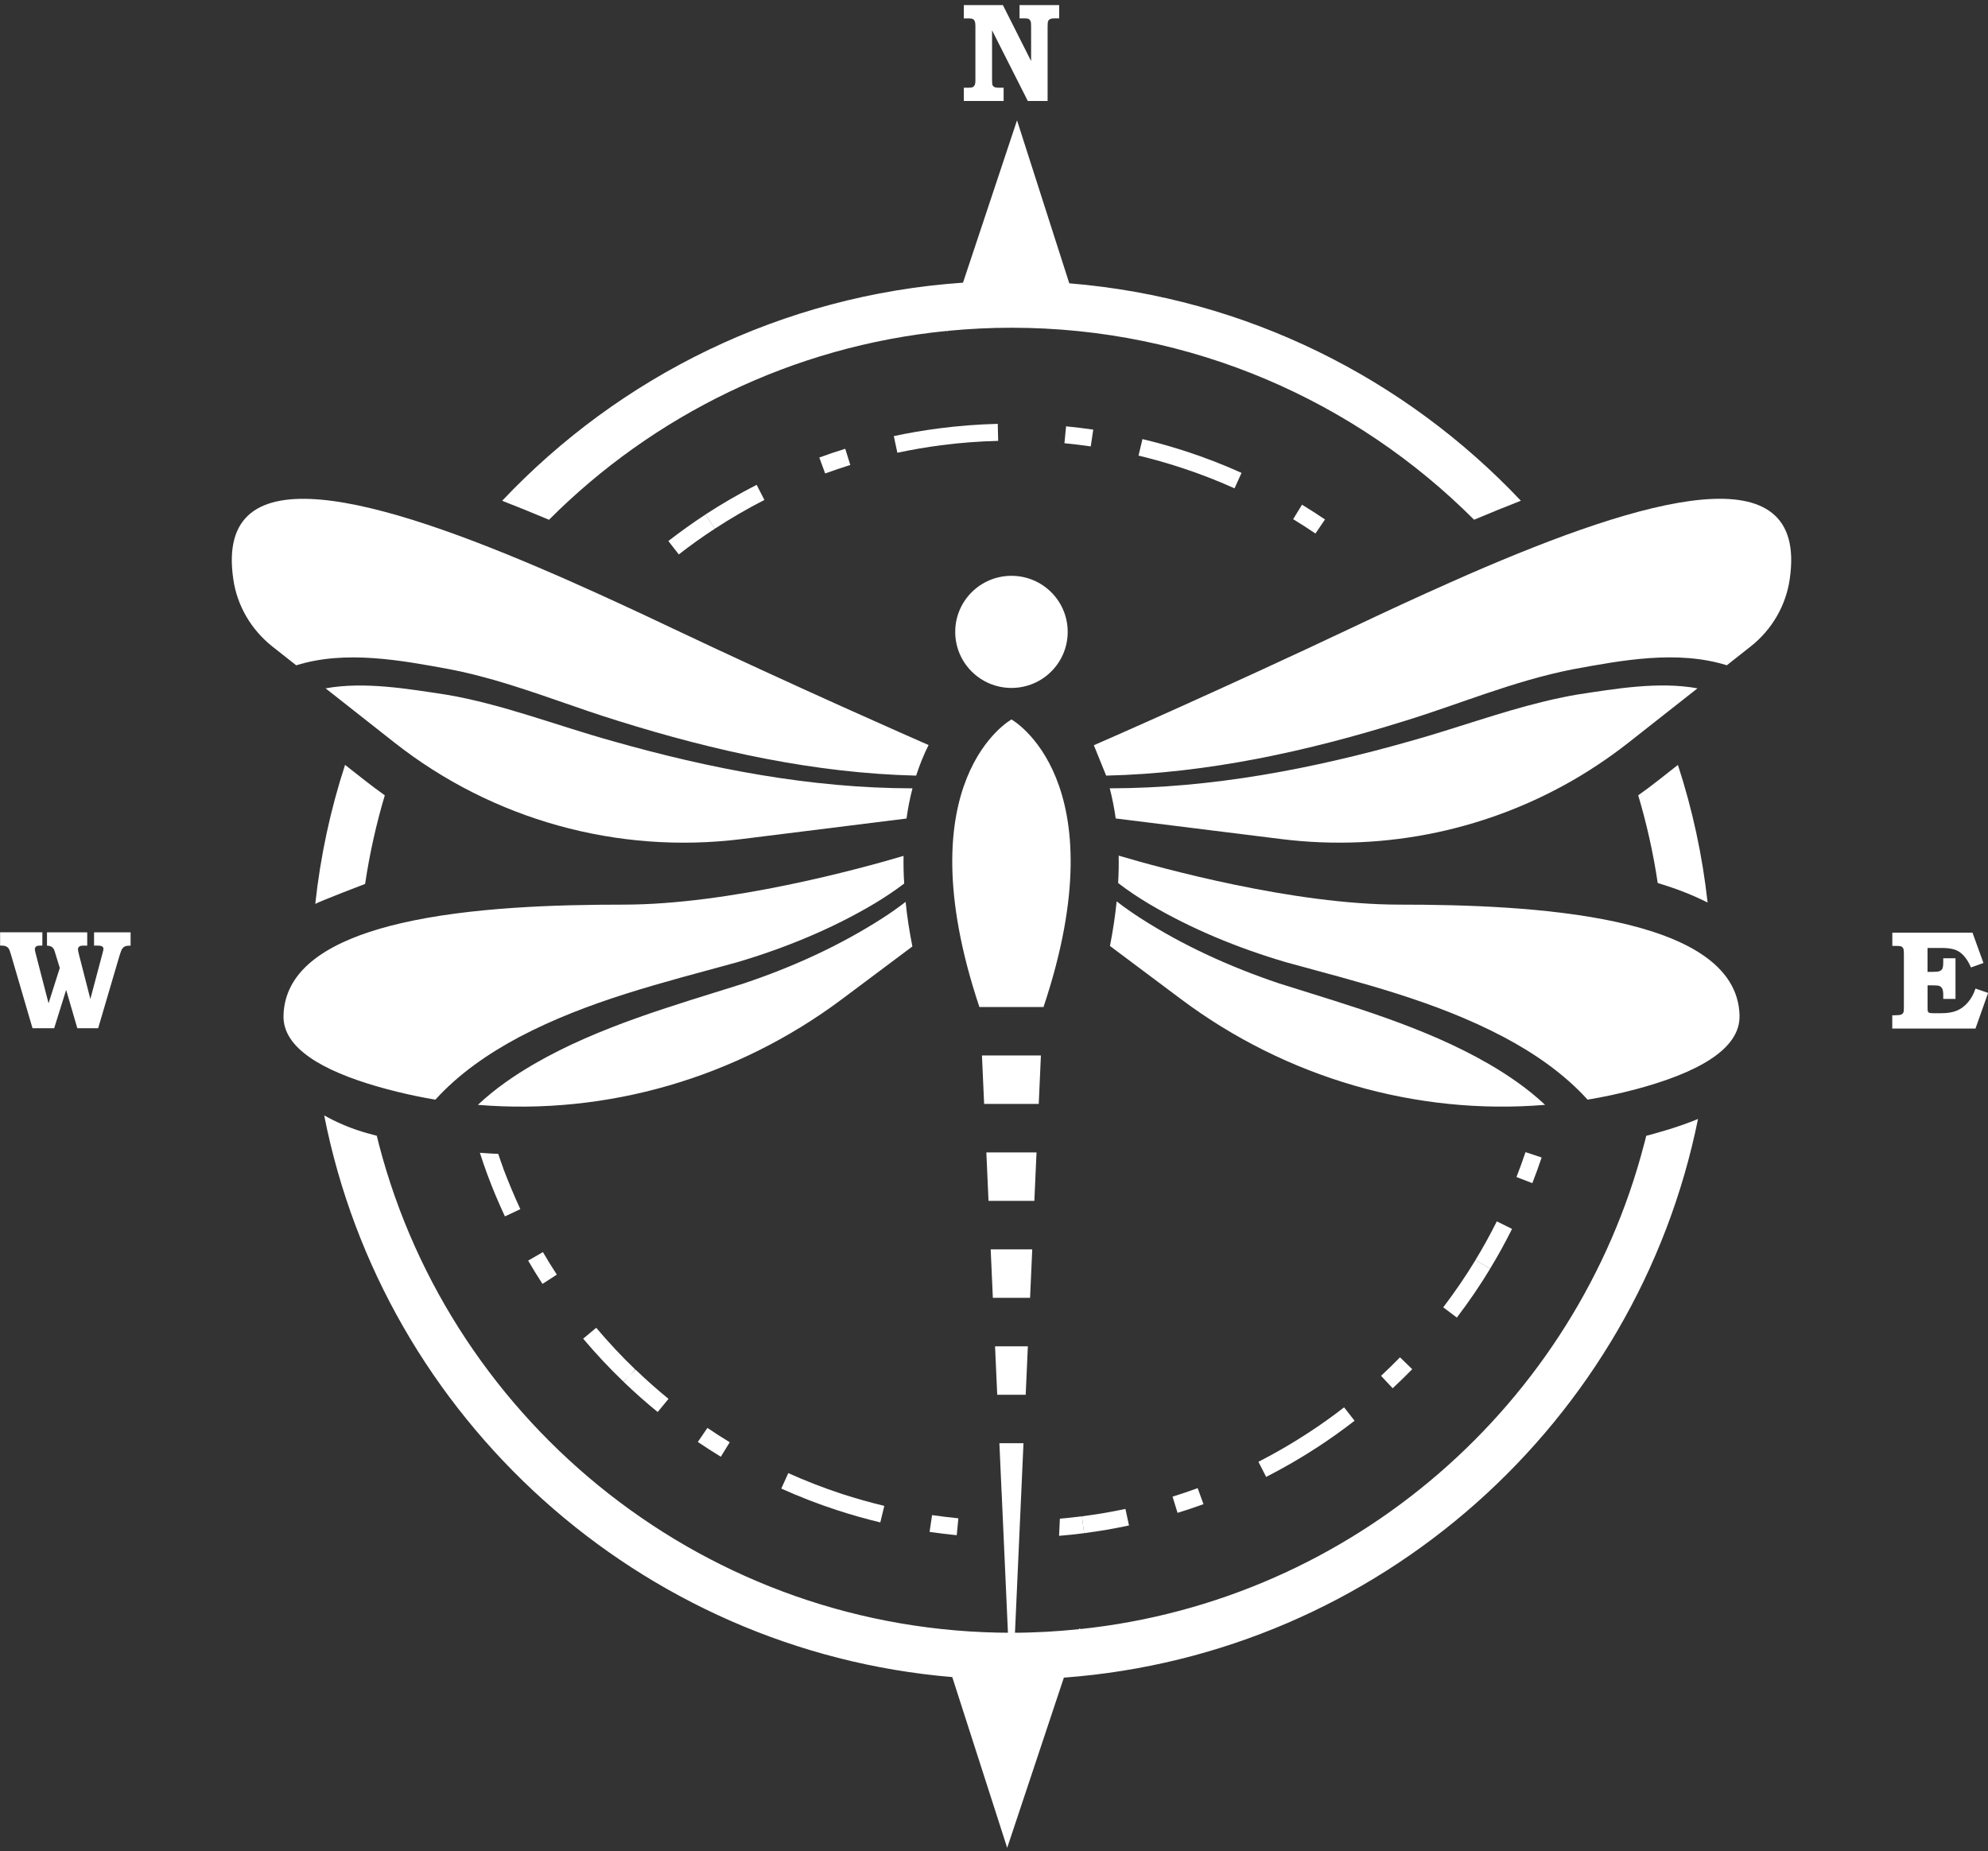 <svg fill="none" height="217" viewBox="0 0 233 217" width="233" xmlns="http://www.w3.org/2000/svg" xmlns:xlink="http://www.w3.org/1999/xlink"><rect x="0" y="0" width="233" height="217" fill="#333333" stroke="none"/><clipPath id="a"><path d="m0 .598h233v216h-233z"/></clipPath><g clip-path="url(#a)" fill="#fff"><path d="m112.965.598h4.577l3.307 6.56v-4.016c0-.345-.017-.558-.058-.644-.052-.127-.127-.219-.219-.27-.092-.052-.271-.075-.531-.075h-.548v-1.554h4.646v1.554h-.514c-.259 0-.438.029-.548.086-.11.058-.185.138-.231.242-.046.104-.063.322-.063.662v8.695h-2.321l-4.19-8.286v5.794c0 .334.017.547.058.639.04.092.109.161.219.219.104.052.283.081.543.081h.536v1.554h-4.663v-1.554h.485c.265 0 .45-.023.548-.069.098-.046.179-.127.237-.236.057-.115.086-.282.086-.506v-6.445c0-.247-.029-.426-.081-.547-.052-.115-.127-.201-.219-.247s-.242-.075-.456-.075h-.6z"/><path d="m221.763 109.322h9.419l1.287 3.556-1.466.524c-.248-.581-.536-1.047-.871-1.404-.329-.357-.699-.587-1.097-.708-.404-.115-.871-.172-1.402-.172h-1.72v2.802h.565c.427 0 .71-.029.86-.092.15-.064.254-.161.318-.288.063-.132.098-.391.098-.788v-.426h1.437v4.764h-1.437v-.483c0-.328-.041-.57-.116-.719-.08-.15-.184-.253-.317-.311-.133-.052-.433-.081-.895-.081h-.508v2.584c0 .276.012.443.041.501.029.057.081.103.156.138.08.034.248.046.508.046h.946c.704 0 1.305-.104 1.789-.305.485-.202.918-.529 1.299-.978s.675-.984.877-1.606l1.478.507-1.478 4.177h-9.754v-1.553h.283c.375 0 .629-.029.762-.081.127-.052.219-.15.277-.282.029-.081.04-.311.04-.685v-6.128c0-.334-.023-.552-.069-.65-.046-.104-.116-.179-.214-.23-.098-.052-.288-.075-.571-.075h-.502v-1.554z"/><path d="m0 109.283h4.964v1.554c-.317 0-.514.011-.594.034-.081.023-.144.069-.202.144-.058.075-.087.156-.087.248 0 .08.035.253.104.523l1.506 5.818 1.316-4.143-.514-1.675c-.017-.04-.04-.103-.063-.201-.069-.265-.173-.449-.317-.558-.139-.11-.341-.173-.606-.184v-1.554h4.716v1.554h-.381c-.277 0-.456.034-.537.097-.115.092-.167.208-.167.346 0 .103.04.31.121.621l1.333 5.196 1.379-5.196c.104-.374.156-.598.156-.667 0-.127-.046-.225-.144-.294-.098-.069-.283-.103-.548-.103h-.41v-1.554h4.283v1.554c-.306 0-.525.028-.658.092-.133.063-.242.155-.329.287-.087.127-.196.403-.317.812l-2.499 8.493h-2.441l-1.31-4.494-1.403 4.494h-2.54l-2.522-8.626c-.11-.374-.202-.621-.283-.73-.081-.11-.19-.196-.335-.254-.144-.057-.364-.086-.658-.08v-1.554z"/><path d="m127.066 179.714c-.976.126-1.957.236-2.938.311l.092-2.009c.86-.074 1.732-.172 2.586-.282l.26 1.974z"/><path d="m109.242 177.598-.295 1.968c1.056.155 2.124.287 3.186.385l.191-1.979c-1.028-.104-2.067-.23-3.082-.374z"/><path d="m131.908 176.871c-1.68.357-3.4.65-5.108.869l.26 1.974c1.754-.231 3.532-.53 5.263-.904l-.421-1.945z"/><path d="m98.663 175.11c-2.124-.696-4.231-1.519-6.274-2.434l-.82 1.812c2.101.944 4.283 1.796 6.47 2.509 1.685.553 3.412 1.042 5.136 1.456l.468-1.939c-1.674-.397-3.348-.875-4.981-1.404z"/><path d="m140.369 174.438c-.969.356-1.956.684-2.943.995l.588 1.899c1.016-.311 2.038-.656 3.042-1.019z"/><path d="m157.529 164.967c-1.362 1.059-2.782 2.071-4.219 3.003-1.87 1.226-3.827 2.36-5.818 3.378l.906 1.772c2.055-1.053 4.081-2.221 6.009-3.481 1.483-.967 2.949-2.014 4.352-3.101l-1.224-1.571z"/><path d="m82.912 167.377-1.125 1.646c.877.592 1.784 1.173 2.695 1.732l1.045-1.698c-.883-.535-1.766-1.105-2.615-1.68z"/><path d="m74.479 160.541-.687.714.658-.731c-1.605-1.542-3.14-3.188-4.571-4.885l-1.53 1.277c1.478 1.749 3.059 3.447 4.727 5.041l.693-.685-.681.702c1.281 1.231 2.626 2.428 3.994 3.539l1.27-1.542c-1.327-1.082-2.632-2.239-3.873-3.436z"/><path d="m164.085 159.102c-.721.736-1.471 1.473-2.222 2.169l1.362 1.456c.78-.72 1.547-1.473 2.292-2.233z"/><path d="m172.94 147.688c-1.155 1.904-2.43 3.768-3.787 5.552l1.593 1.203c1.403-1.836 2.713-3.763 3.902-5.725z"/><path d="m63.628 146.771-1.726.996c.531.921 1.097 1.83 1.68 2.727l1.68-1.087c-.566-.863-1.114-1.749-1.628-2.636z"/><path d="m175.433 143.164c-.768 1.536-1.605 3.056-2.499 4.523l1.708 1.03c.924-1.514 1.784-3.084 2.574-4.667l-1.789-.886z"/><path d="m60.979 141.737-1.801.845c-.745-1.599-1.449-3.251-2.061-4.919-.312-.835-.6-1.681-.872-2.538.716.052 1.437.104 2.153.132.185.587.392 1.145.6 1.715h-.011c.612 1.611 1.281 3.211 1.997 4.759z"/><path d="m178.792 135.057c-.324.972-.681 1.95-1.057 2.911l1.859.719c.387-.995.756-2.002 1.091-3.009l-1.893-.627z"/><path d="m82.68 60.315c-1.483.967-2.944 2.014-4.346 3.102l1.224 1.571c1.356-1.059 2.776-2.071 4.219-3.009z"/><path d="m152.599 59.16-1.038 1.697c.877.535 1.754 1.099 2.614 1.68l1.12-1.646c-.877-.593-1.784-1.18-2.696-1.732z"/><path d="m88.683 56.828c-2.055 1.053-4.081 2.227-6.008 3.481l1.097 1.669c1.87-1.22 3.827-2.359 5.818-3.378l-.912-1.772z"/><path d="m139.042 52.921c-1.685-.547-3.411-1.042-5.143-1.45l-.461 1.933c1.679.403 3.347.875 4.981 1.41 2.118.691 4.23 1.508 6.273 2.428l.82-1.812c-2.101-.95-4.283-1.795-6.47-2.509z"/><path d="m99.067 52.605c-1.022.311-2.037.656-3.042 1.024l.687 1.87c.964-.351 1.957-.685 2.944-.996z"/><path d="m116.988 51.673-.046-1.991c-2.303.058-4.635.236-6.92.535-1.767.23-3.538.529-5.264.903l.415 1.951c1.68-.362 3.4-.65 5.108-.88 2.223-.288 4.479-.46 6.713-.512z"/><path d="m124.947 49.969-.19 1.985c1.021.098 2.066.225 3.082.374l.294-1.968c-1.056-.155-2.124-.282-3.186-.386z"/><path d="m200.136 105.795c-.611-5.564-1.789-10.956-3.48-16.135l-2.291 1.801c-.762.598-1.553 1.191-2.361 1.761.993 3.343 1.766 6.773 2.286 10.283 2.256.673 4.19 1.45 5.846 2.29z"/><path d="m110.986 38.789-.012.035.11-.011s.017-.023.023-.035c2.453-.236 4.935-.362 7.446-.362 21.153 0 40.339 8.608 54.214 22.505 1.91-.8 3.734-1.548 5.483-2.227-13.523-14.316-32.137-23.782-52.927-25.485l-6.124-19.104-6.331 19.029c-21.223 1.456-40.253 10.996-54.013 25.566 1.749.685 3.579 1.421 5.489 2.227 12.196-12.222 28.501-20.352 46.642-22.136z"/><path d="m45.095 93.224c-.802-.57-1.587-1.162-2.361-1.766l-2.291-1.801c-1.703 5.219-2.886 10.674-3.492 16.296.779-.414 5.841-2.342 5.841-2.342.531-3.55 1.304-7.02 2.309-10.386z"/><path d="m192.916 133.238c-.069.322-.156.638-.243.955-7.924 30.353-34.111 53.416-66.086 56.765l.011-.041.012-.04h-.081s-.029.04-.04.058c-.006.011-.018.023-.023.034-2.603.271-5.241.42-7.914.42-35.559 0-65.544-24.328-74.126-57.19-.086-.328-.167-.662-.248-1.002-.011-.023-.011-.04-.011-.063-.421-.115-.82-.224-1.206-.328-1.564-.443-3.071-1.047-4.496-1.807-.156-.086-.312-.167-.468-.253 6.972 35.44 36.899 62.755 73.619 65.839v.023l6.43 19.99 6.643-19.949c36.939-2.739 67.148-29.991 74.323-65.483-2.419.99-4.693 1.606-6.072 1.974-.006.034-.012.069-.029.098z"/><path d="m106.945 92.406c-.283 1.093-.525 2.273-.698 3.539l-19.33 2.411c-14.539 1.813-29.194-2.267-40.685-11.313l-8.075-6.358c4.548-.817 9.587.052 14.112.737 6.528 1.093 12.888 3.596 19.514 5.444 11.417 3.245 23.249 5.53 35.161 5.541zm-28.53-18.943c-3.688-1.749-7.486-3.516-11.272-5.19-.716-.322-1.426-.639-2.147-.944-20.542-8.936-39.865-14.604-37.655.547.219 1.559.745 3.038 1.518 4.373.779 1.341 1.806 2.532 3.042 3.516l2.817 2.221c5.801-1.813 12.294-.587 18.083.478.923.184 1.835.386 2.742.61.779.196 1.541.409 2.309.616 5.016 1.439 9.795 3.337 14.637 4.822 11.29 3.533 23.023 6.122 34.884 6.404.433-1.329.924-2.526 1.46-3.585-1.46-.639-15.37-6.732-30.422-13.868z"/><path d="m105.97 103.57c-1.126.857-2.315 1.645-3.533 2.376-4.992 2.963-10.481 5.202-16.045 6.848-8.669 2.382-17.408 4.488-25.523 8.757-3.602 1.916-7.093 4.31-9.841 7.348-1.478-.247-2.955-.552-4.415-.909-.398-.098-.796-.201-1.195-.305-.393-.103-.785-.213-1.166-.322-6.436-1.859-11.128-4.511-11.024-8.32.127-5.162 4.808-8.286 11.29-10.18.773-.23 1.576-.437 2.395-.627 8.161-1.91 18.412-2.198 26.163-2.198 12.346 0 27.688-4.189 32.824-5.714-.017 1.036 0 2.118.075 3.246zm.173 2.146c-.86.662-1.749 1.289-2.661 1.876-5.085 3.274-10.585 5.765-16.317 7.687-8.363 2.636-17.015 5.075-24.541 9.426-2.332 1.352-4.635 2.934-6.614 4.804 15.116 1.249 30.342-3.164 42.676-12.394l8.248-6.174c-.364-1.842-.63-3.579-.791-5.225z"/><path d="m198.952 80.685-8.08 6.358c-1.183.932-2.407 1.813-3.659 2.641-.641.426-1.293.834-1.951 1.237-10.459 6.301-22.804 8.959-35.075 7.434l-19.422-2.417c-.179-1.266-.416-2.434-.699-3.533 11.942-.006 23.803-2.284 35.249-5.541 5.275-1.473 10.377-3.355 15.537-4.609.779-.196 1.558-.368 2.332-.524.548-.115 1.097-.219 1.645-.311 4.525-.691 9.564-1.559 14.118-.737zm-26.758-13.396c-.738.322-1.489.65-2.227.984-3.787 1.68-7.585 3.441-11.273 5.19-15.347 7.268-29.499 13.465-30.492 13.891l1.443 3.562c11.884-.27 23.647-2.86 34.971-6.404 6.441-1.974 12.767-4.69 19.688-6.053 5.789-1.065 12.282-2.29 18.083-.478l2.816-2.221c1.241-.984 2.268-2.175 3.042-3.516.773-1.335 1.298-2.82 1.518-4.373 2.205-15.133-17.061-9.494-37.569-.581z"/><path d="m203.876 119.042c.11 4.034-5.166 6.778-12.19 8.649-1.858.489-3.734.897-5.616 1.208-2.753-3.044-6.239-5.438-9.841-7.348-8.109-4.27-16.847-6.382-25.517-8.764-5.564-1.64-11.053-3.878-16.051-6.841-1.247-.749-2.459-1.548-3.613-2.44.063-1.117.087-2.187.063-3.211 5.045 1.49 20.49 5.743 32.917 5.743 15.07 0 39.554 1.11 39.854 13.004zm-29.401 5.662c-7.527-4.35-16.179-6.784-24.542-9.425-5.731-1.928-11.232-4.414-16.317-7.688-.94-.61-1.858-1.248-2.741-1.939-.162 1.652-.422 3.389-.785 5.231l8.323 6.231c12.328 9.23 27.554 13.643 42.676 12.395-1.98-1.87-4.283-3.453-6.614-4.805z"/><path d="m114.789 118.041c-8.923-26.688 3.757-33.708 3.757-33.708s12.681 7.02 3.758 33.708zm2.603 56.811 1.154 25.738 1.155-25.738.254-5.68h-2.823l.254 5.68zm-.768-17.038.254 5.679h3.336l.254-5.679h-3.85zm-.513-11.365.254 5.679h4.363l.254-5.679h-4.877zm-.508-11.364.254 5.679h5.373l.254-5.679h-5.887zm-.514-11.365.254 5.679h6.401l.254-5.679h-6.915zm3.457-56.224c-3.642 0-6.591 2.94-6.591 6.571 0 3.631 2.949 6.571 6.591 6.571s6.592-2.94 6.592-6.571c0-3.631-2.95-6.571-6.592-6.571z"/></g></svg>